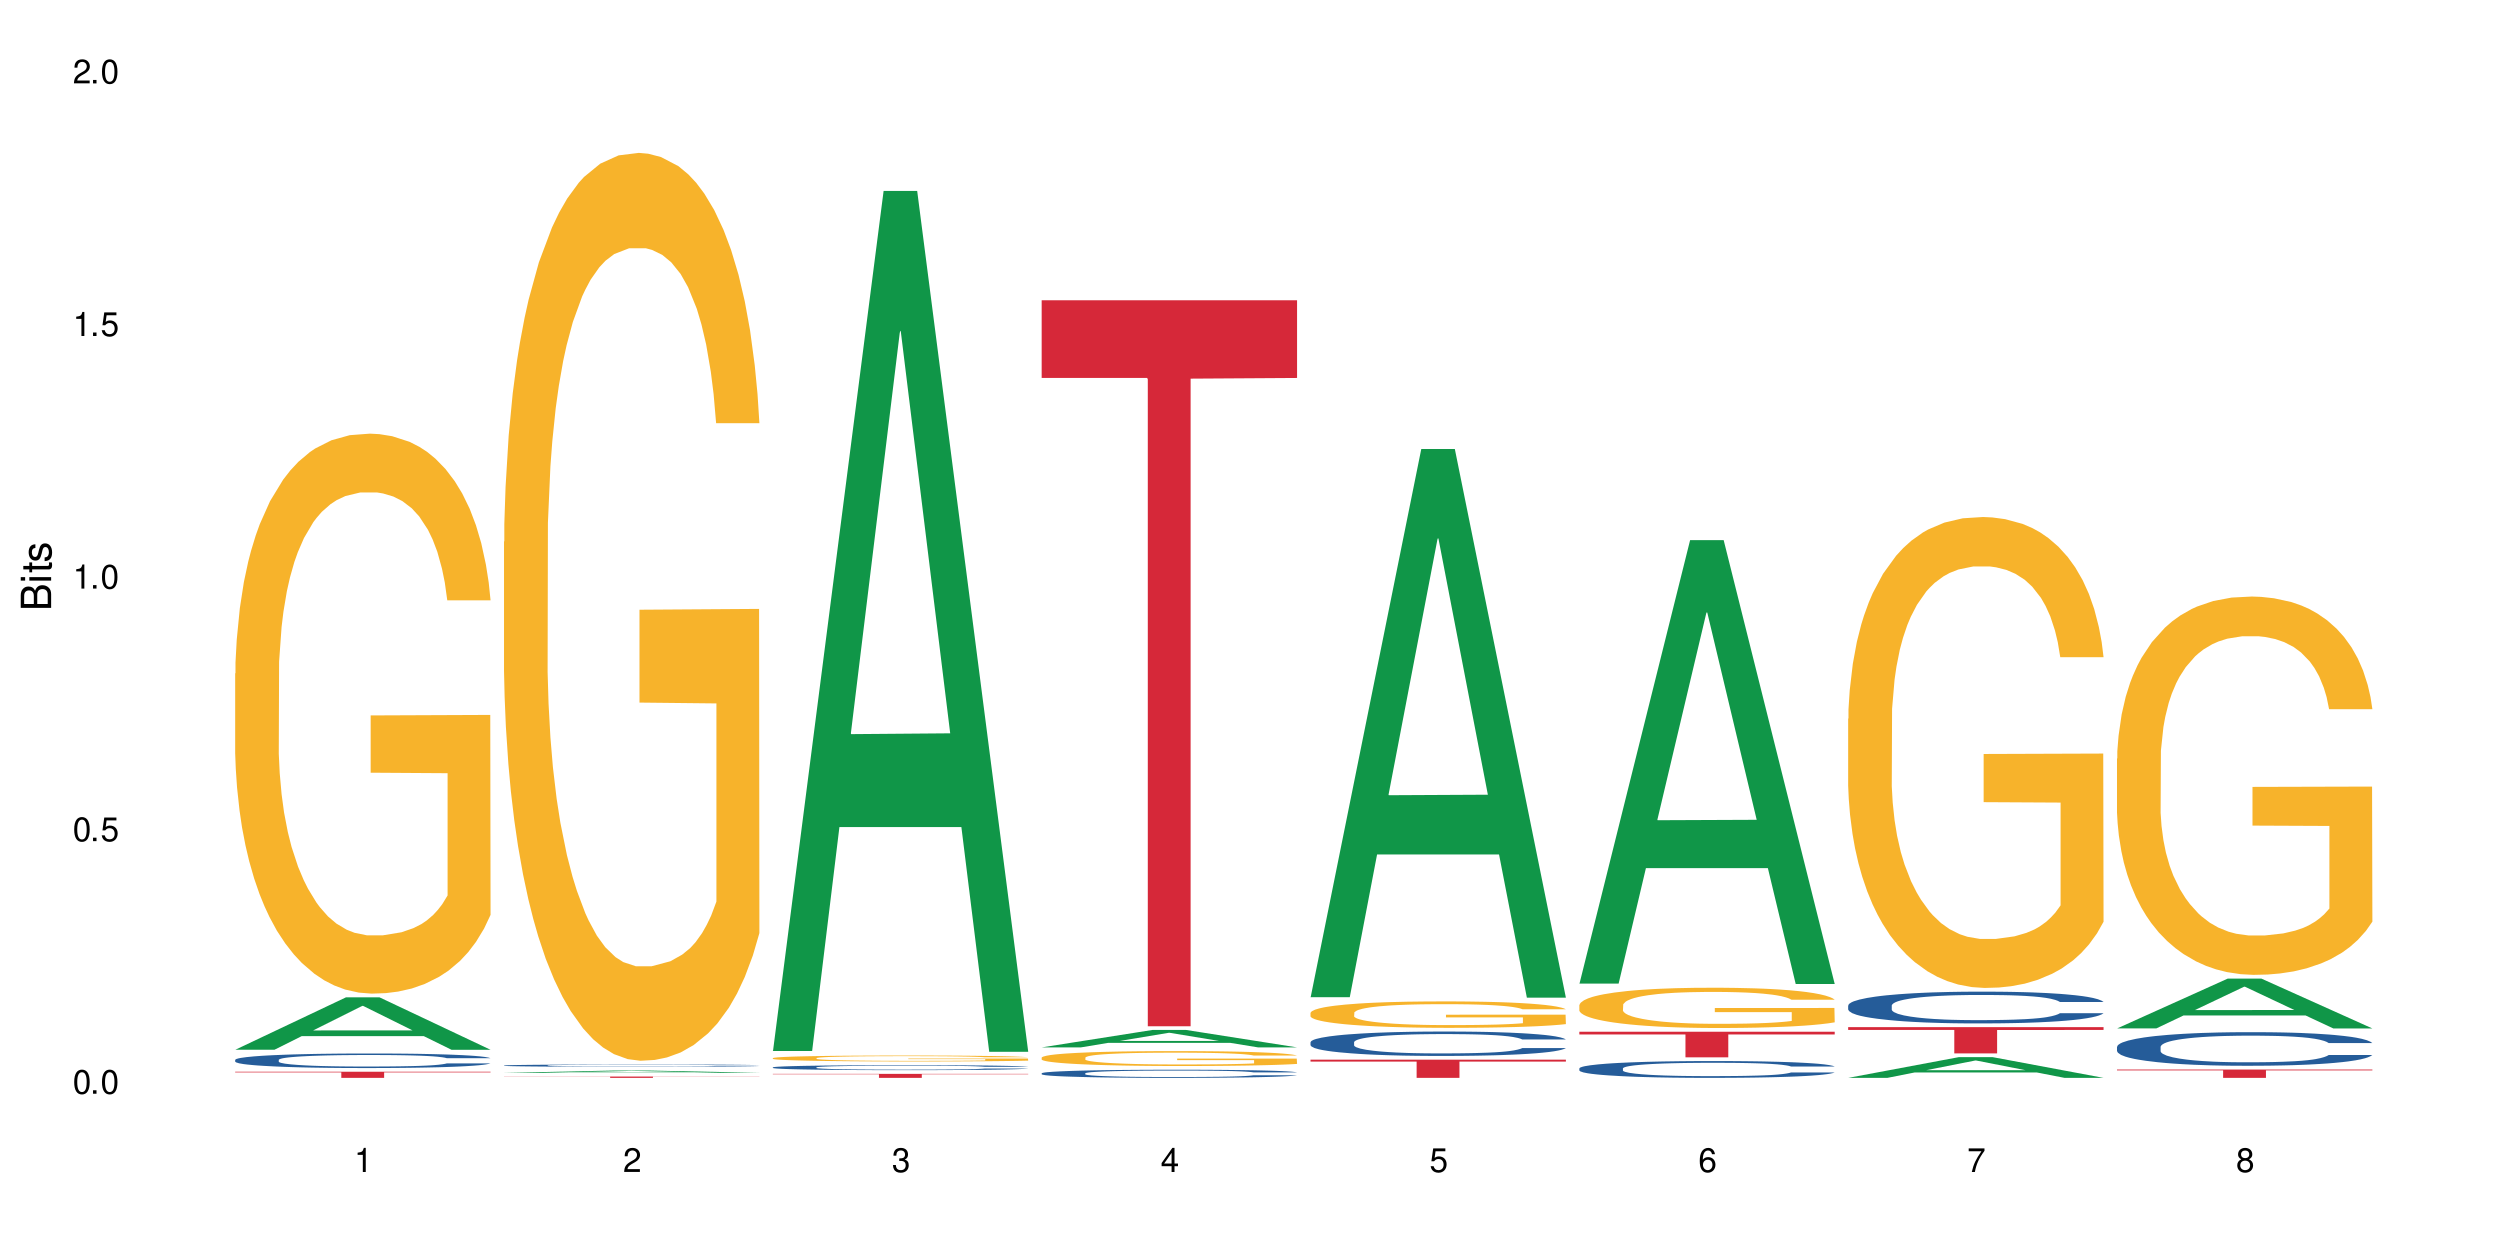<?xml version="1.0" encoding="UTF-8"?>
<svg xmlns="http://www.w3.org/2000/svg" xmlns:xlink="http://www.w3.org/1999/xlink" width="720" height="360" viewBox="0 0 720 360">
<defs>
<g>
<g id="glyph-0-0">
</g>
<g id="glyph-0-1">
<path d="M 2.641 -6.938 C 2 -6.938 1.422 -6.656 1.078 -6.172 C 0.641 -5.562 0.406 -4.641 0.406 -3.359 C 0.406 -1.016 1.188 0.219 2.641 0.219 C 4.078 0.219 4.859 -1.016 4.859 -3.297 C 4.859 -4.641 4.656 -5.547 4.203 -6.172 C 3.844 -6.656 3.281 -6.938 2.641 -6.938 Z M 2.641 -6.188 C 3.547 -6.188 4 -5.25 4 -3.375 C 4 -1.406 3.562 -0.484 2.625 -0.484 C 1.734 -0.484 1.281 -1.438 1.281 -3.344 C 1.281 -5.25 1.734 -6.188 2.641 -6.188 Z M 2.641 -6.188 "/>
</g>
<g id="glyph-0-2">
<path d="M 1.828 -1 L 0.828 -1 L 0.828 0 L 1.828 0 Z M 1.828 -1 "/>
</g>
<g id="glyph-0-3">
<path d="M 4.562 -6.797 L 1.062 -6.797 L 0.547 -3.094 L 1.328 -3.094 C 1.719 -3.562 2.047 -3.734 2.578 -3.734 C 3.484 -3.734 4.062 -3.109 4.062 -2.094 C 4.062 -1.125 3.484 -0.531 2.578 -0.531 C 1.828 -0.531 1.375 -0.906 1.188 -1.672 L 0.328 -1.672 C 0.453 -1.109 0.547 -0.844 0.75 -0.594 C 1.125 -0.078 1.828 0.219 2.594 0.219 C 3.969 0.219 4.922 -0.781 4.922 -2.219 C 4.922 -3.562 4.031 -4.484 2.719 -4.484 C 2.25 -4.484 1.859 -4.359 1.469 -4.062 L 1.734 -5.969 L 4.562 -5.969 Z M 4.562 -6.797 "/>
</g>
<g id="glyph-0-4">
<path d="M 2.484 -4.938 L 2.484 0 L 3.328 0 L 3.328 -6.938 L 2.766 -6.938 C 2.469 -5.875 2.281 -5.734 0.984 -5.562 L 0.984 -4.938 Z M 2.484 -4.938 "/>
</g>
<g id="glyph-0-5">
<path d="M 4.859 -0.828 L 1.281 -0.828 C 1.359 -1.406 1.672 -1.781 2.5 -2.281 L 3.469 -2.828 C 4.406 -3.344 4.906 -4.062 4.906 -4.906 C 4.906 -5.484 4.672 -6.031 4.266 -6.406 C 3.859 -6.766 3.375 -6.938 2.719 -6.938 C 1.859 -6.938 1.219 -6.625 0.844 -6.031 C 0.609 -5.672 0.5 -5.234 0.484 -4.531 L 1.328 -4.531 C 1.359 -5.016 1.406 -5.281 1.531 -5.516 C 1.75 -5.938 2.188 -6.203 2.703 -6.203 C 3.469 -6.203 4.031 -5.641 4.031 -4.891 C 4.031 -4.344 3.719 -3.859 3.125 -3.516 L 2.234 -3 C 0.812 -2.172 0.406 -1.531 0.328 -0.016 L 4.859 -0.016 Z M 4.859 -0.828 "/>
</g>
<g id="glyph-0-6">
<path d="M 2.125 -3.188 L 2.578 -3.188 C 3.5 -3.188 3.984 -2.766 3.984 -1.922 C 3.984 -1.062 3.469 -0.531 2.594 -0.531 C 1.656 -0.531 1.203 -1 1.156 -2.016 L 0.312 -2.016 C 0.344 -1.453 0.438 -1.094 0.609 -0.781 C 0.953 -0.109 1.625 0.219 2.547 0.219 C 3.953 0.219 4.859 -0.625 4.859 -1.938 C 4.859 -2.828 4.516 -3.297 3.703 -3.594 C 4.344 -3.844 4.656 -4.328 4.656 -5.031 C 4.656 -6.219 3.875 -6.938 2.578 -6.938 C 1.203 -6.938 0.484 -6.172 0.453 -4.703 L 1.297 -4.703 C 1.312 -5.125 1.344 -5.359 1.453 -5.578 C 1.641 -5.969 2.062 -6.203 2.594 -6.203 C 3.344 -6.203 3.797 -5.75 3.797 -5 C 3.797 -4.516 3.609 -4.219 3.25 -4.047 C 3.016 -3.953 2.703 -3.922 2.125 -3.906 Z M 2.125 -3.188 "/>
</g>
<g id="glyph-0-7">
<path d="M 3.141 -1.672 L 3.141 0 L 3.984 0 L 3.984 -1.672 L 4.984 -1.672 L 4.984 -2.438 L 3.984 -2.438 L 3.984 -6.938 L 3.359 -6.938 L 0.266 -2.578 L 0.266 -1.672 Z M 3.141 -2.438 L 1 -2.438 L 3.141 -5.5 Z M 3.141 -2.438 "/>
</g>
<g id="glyph-0-8">
<path d="M 4.781 -5.125 C 4.609 -6.266 3.891 -6.938 2.844 -6.938 C 2.094 -6.938 1.422 -6.578 1.031 -5.953 C 0.594 -5.266 0.406 -4.422 0.406 -3.172 C 0.406 -2 0.578 -1.25 0.984 -0.641 C 1.359 -0.078 1.953 0.219 2.703 0.219 C 3.984 0.219 4.922 -0.75 4.922 -2.094 C 4.922 -3.375 4.062 -4.281 2.844 -4.281 C 2.172 -4.281 1.641 -4.031 1.281 -3.516 C 1.281 -5.234 1.828 -6.188 2.797 -6.188 C 3.391 -6.188 3.797 -5.797 3.938 -5.125 Z M 2.734 -3.531 C 3.547 -3.531 4.062 -2.953 4.062 -2.031 C 4.062 -1.156 3.484 -0.531 2.703 -0.531 C 1.922 -0.531 1.328 -1.188 1.328 -2.078 C 1.328 -2.938 1.906 -3.531 2.734 -3.531 Z M 2.734 -3.531 "/>
</g>
<g id="glyph-0-9">
<path d="M 4.984 -6.797 L 0.438 -6.797 L 0.438 -5.969 L 4.109 -5.969 C 2.5 -3.656 1.828 -2.234 1.328 0 L 2.219 0 C 2.594 -2.172 3.453 -4.047 4.984 -6.094 Z M 4.984 -6.797 "/>
</g>
<g id="glyph-0-10">
<path d="M 3.75 -3.656 C 4.469 -4.094 4.688 -4.438 4.688 -5.078 C 4.688 -6.172 3.844 -6.938 2.641 -6.938 C 1.438 -6.938 0.594 -6.172 0.594 -5.094 C 0.594 -4.438 0.812 -4.094 1.516 -3.656 C 0.734 -3.266 0.359 -2.703 0.359 -1.922 C 0.359 -0.656 1.281 0.219 2.641 0.219 C 3.984 0.219 4.922 -0.656 4.922 -1.922 C 4.922 -2.703 4.531 -3.266 3.75 -3.656 Z M 2.641 -6.188 C 3.359 -6.188 3.812 -5.75 3.812 -5.062 C 3.812 -4.406 3.344 -3.984 2.641 -3.984 C 1.922 -3.984 1.453 -4.406 1.453 -5.078 C 1.453 -5.75 1.922 -6.188 2.641 -6.188 Z M 2.641 -3.266 C 3.484 -3.266 4.062 -2.719 4.062 -1.906 C 4.062 -1.078 3.484 -0.531 2.625 -0.531 C 1.797 -0.531 1.219 -1.094 1.219 -1.906 C 1.219 -2.719 1.781 -3.266 2.641 -3.266 Z M 2.641 -3.266 "/>
</g>
<g id="glyph-1-0">
</g>
<g id="glyph-1-1">
<path d="M 0 -0.953 L 0 -4.891 C 0 -5.719 -0.234 -6.344 -0.734 -6.797 C -1.188 -7.234 -1.812 -7.469 -2.5 -7.469 C -3.547 -7.469 -4.188 -7 -4.625 -5.875 C -4.984 -6.688 -5.625 -7.094 -6.531 -7.094 C -7.172 -7.094 -7.734 -6.859 -8.141 -6.391 C -8.562 -5.922 -8.75 -5.344 -8.75 -4.5 L -8.75 -0.953 Z M -4.984 -2.062 L -7.766 -2.062 L -7.766 -4.219 C -7.766 -4.844 -7.688 -5.203 -7.453 -5.5 C -7.219 -5.812 -6.859 -5.969 -6.375 -5.969 C -5.891 -5.969 -5.531 -5.812 -5.297 -5.5 C -5.062 -5.203 -4.984 -4.844 -4.984 -4.219 Z M -0.984 -2.062 L -4 -2.062 L -4 -4.781 C -4 -5.766 -3.438 -6.359 -2.484 -6.359 C -1.547 -6.359 -0.984 -5.766 -0.984 -4.781 Z M -0.984 -2.062 "/>
</g>
<g id="glyph-1-2">
<path d="M -6.281 -1.797 L -6.281 -0.797 L 0 -0.797 L 0 -1.797 Z M -8.75 -1.797 L -8.75 -0.797 L -7.484 -0.797 L -7.484 -1.797 Z M -8.75 -1.797 "/>
</g>
<g id="glyph-1-3">
<path d="M -6.281 -3.047 L -6.281 -2.016 L -8.016 -2.016 L -8.016 -1.016 L -6.281 -1.016 L -6.281 -0.172 L -5.469 -0.172 L -5.469 -1.016 L -0.719 -1.016 C -0.078 -1.016 0.281 -1.453 0.281 -2.234 C 0.281 -2.5 0.25 -2.719 0.188 -3.047 L -0.641 -3.047 C -0.609 -2.906 -0.594 -2.766 -0.594 -2.562 C -0.594 -2.141 -0.719 -2.016 -1.156 -2.016 L -5.469 -2.016 L -5.469 -3.047 Z M -6.281 -3.047 "/>
</g>
<g id="glyph-1-4">
<path d="M -4.531 -5.25 C -5.766 -5.25 -6.469 -4.422 -6.469 -2.969 C -6.469 -1.516 -5.719 -0.562 -4.547 -0.562 C -3.562 -0.562 -3.094 -1.062 -2.734 -2.562 L -2.516 -3.484 C -2.344 -4.188 -2.094 -4.469 -1.641 -4.469 C -1.047 -4.469 -0.641 -3.875 -0.641 -3 C -0.641 -2.453 -0.797 -2 -1.062 -1.75 C -1.25 -1.594 -1.422 -1.531 -1.875 -1.469 L -1.875 -0.406 C -0.422 -0.453 0.281 -1.266 0.281 -2.922 C 0.281 -4.5 -0.5 -5.516 -1.719 -5.516 C -2.656 -5.516 -3.172 -4.984 -3.469 -3.734 L -3.703 -2.766 C -3.891 -1.953 -4.156 -1.609 -4.594 -1.609 C -5.188 -1.609 -5.547 -2.125 -5.547 -2.938 C -5.547 -3.75 -5.203 -4.172 -4.531 -4.203 Z M -4.531 -5.25 "/>
</g>
</g>
</defs>
<rect x="-72" y="-36" width="864" height="432" fill="rgb(100%, 100%, 100%)" fill-opacity="1"/>
<path fill-rule="nonzero" fill="rgb(6.275%, 58.824%, 28.235%)" fill-opacity="1" d="M 67.73 302.324 L 67.809 302.312 L 99.637 287.234 L 109.301 287.234 L 141.281 302.34 L 130.047 302.34 L 122.031 298.398 L 86.906 298.398 L 79.047 302.324 L 67.73 302.324 L 90.285 296.766 L 118.809 296.75 L 104.586 289.703 L 104.43 289.688 L 104.27 289.73 L 90.207 296.75 L 90.285 296.766 Z M 67.73 302.324 "/>
<path fill-rule="nonzero" fill="rgb(14.51%, 36.078%, 60%)" fill-opacity="1" d="M 67.73 305.23 L 67.82 305.227 L 67.82 305.137 L 68.09 304.988 L 68.719 304.805 L 69.344 304.68 L 70.961 304.453 L 73.203 304.234 L 75.535 304.066 L 77.238 303.969 L 78.766 303.891 L 82.262 303.75 L 84.504 303.676 L 86.926 303.613 L 89.887 303.547 L 92.039 303.508 L 96.883 303.449 L 100.469 303.422 L 103.25 303.41 L 109.262 303.41 L 112.848 303.426 L 115.449 303.445 L 118.32 303.473 L 120.742 303.508 L 124.957 303.594 L 128.727 303.699 L 130.43 303.762 L 133.121 303.879 L 135.184 303.996 L 136.617 304.094 L 138.234 304.234 L 139.668 304.406 L 140.746 304.602 L 141.281 304.77 L 128.727 304.77 L 128.098 304.613 L 127.379 304.496 L 126.035 304.34 L 124.688 304.227 L 122.805 304.117 L 121.102 304.043 L 118.77 303.973 L 116.707 303.926 L 114.555 303.891 L 112.488 303.867 L 108.543 303.844 L 103.969 303.844 L 102.266 303.852 L 98.766 303.883 L 96.883 303.91 L 94.191 303.965 L 92.309 304.016 L 90.066 304.09 L 88.539 304.156 L 86.656 304.254 L 85.312 304.344 L 83.785 304.469 L 82.891 304.566 L 82.082 304.672 L 81.363 304.797 L 80.828 304.934 L 80.469 305.074 L 80.289 305.211 L 80.289 305.805 L 80.469 305.941 L 80.918 306.102 L 82.082 306.336 L 83.785 306.539 L 85.762 306.699 L 87.645 306.816 L 88.719 306.867 L 90.156 306.93 L 92.398 307.008 L 95.629 307.082 L 97.512 307.113 L 100.383 307.145 L 103.34 307.16 L 107.289 307.16 L 110.785 307.145 L 113.117 307.125 L 115.539 307.094 L 118.859 307.031 L 120.922 306.969 L 122.715 306.895 L 124.062 306.824 L 124.957 306.762 L 126.305 306.645 L 127.379 306.512 L 128.188 306.379 L 128.727 306.25 L 141.281 306.25 L 140.746 306.402 L 139.938 306.551 L 139.129 306.664 L 137.875 306.797 L 136.441 306.914 L 134.375 307.047 L 132.672 307.137 L 130.43 307.234 L 128.367 307.305 L 126.125 307.371 L 122.805 307.445 L 120.652 307.484 L 118.32 307.52 L 115.539 307.551 L 112.043 307.578 L 108.273 307.594 L 104.777 307.598 L 101.008 307.59 L 98.227 307.574 L 94.551 307.539 L 89.977 307.469 L 86.656 307.398 L 84.055 307.324 L 81.812 307.246 L 79.301 307.145 L 76.074 306.977 L 74.098 306.848 L 72.754 306.738 L 71.23 306.59 L 70.152 306.457 L 68.898 306.242 L 68 305.969 L 67.73 305.758 Z M 67.73 305.23 "/>
<path fill-rule="nonzero" fill="rgb(96.863%, 70.196%, 16.863%)" fill-opacity="1" d="M 67.73 193.965 L 67.82 193.816 L 67.82 190.871 L 68.18 184.242 L 69.078 175.113 L 70.242 167.602 L 71.5 161.711 L 72.305 158.617 L 73.652 154.199 L 74.816 150.957 L 77.777 144.328 L 81.543 138.145 L 83.609 135.492 L 85.941 132.988 L 89.258 130.191 L 90.785 129.16 L 95.449 126.801 L 100.738 125.328 L 106.57 124.887 L 109.262 125.035 L 112.938 125.625 L 117.961 127.246 L 120.832 128.719 L 123.074 130.191 L 125.406 132.105 L 128.277 135.051 L 130.969 138.586 L 133.121 142.121 L 135.273 146.539 L 137.066 151.25 L 138.594 156.406 L 139.938 162.594 L 140.746 167.746 L 141.281 172.902 L 128.816 172.902 L 128.098 167.746 L 127.289 163.77 L 125.945 158.91 L 124.598 155.375 L 123.254 152.578 L 120.742 148.746 L 118.59 146.391 L 115.898 144.328 L 113.297 143.004 L 110.336 142.121 L 108.543 141.824 L 103.789 141.824 L 99.484 142.855 L 96.973 144.035 L 95.18 145.215 L 92.668 147.422 L 91.141 149.191 L 90.246 150.367 L 87.555 154.934 L 85.762 159.059 L 84.773 161.855 L 83.52 166.273 L 82.621 170.25 L 81.633 176.145 L 81.098 180.562 L 80.379 190.578 L 80.289 217.09 L 80.559 222.684 L 81.098 228.723 L 81.812 234.027 L 82.891 239.625 L 83.965 243.895 L 85.852 249.637 L 87.465 253.469 L 88.719 255.973 L 91.141 259.949 L 92.129 261.273 L 94.461 263.926 L 96.883 265.988 L 99.844 267.754 L 102.086 268.637 L 105.672 269.375 L 110.246 269.375 L 115.629 268.492 L 119.039 267.312 L 121.371 266.133 L 122.895 265.102 L 124.777 263.484 L 126.125 262.012 L 127.379 260.391 L 128.906 257.887 L 128.906 222.684 L 106.75 222.539 L 106.75 206.043 L 141.195 205.895 L 141.281 263.484 L 139.398 267.461 L 137.066 271.289 L 134.824 274.234 L 132.492 276.738 L 129.176 279.539 L 126.484 281.305 L 122.355 283.367 L 118.59 284.691 L 114.645 285.578 L 111.145 286.02 L 107.02 286.164 L 103.34 285.871 L 99.395 284.988 L 96.254 283.809 L 93.383 282.336 L 90.516 280.422 L 86.926 277.328 L 84.594 274.824 L 82.172 271.73 L 79.75 268.051 L 77.598 264.074 L 76.164 260.98 L 74.727 257.445 L 73.203 253.027 L 71.766 248.02 L 70.691 243.453 L 69.703 238.297 L 68.988 233.438 L 68.27 226.809 L 67.91 221.508 L 67.73 216.941 Z M 67.73 193.965 "/>
<path fill-rule="nonzero" fill="rgb(83.922%, 15.686%, 22.353%)" fill-opacity="1" d="M 67.73 308.664 L 141.281 308.664 L 141.281 308.855 L 110.629 308.855 L 110.629 310.426 L 98.297 310.426 L 98.297 308.859 L 98.117 308.855 L 67.73 308.855 Z M 67.73 308.664 "/>
<path fill-rule="nonzero" fill="rgb(6.275%, 58.824%, 28.235%)" fill-opacity="1" d="M 145.156 308.977 L 145.234 308.977 L 177.059 308.309 L 186.723 308.309 L 218.707 308.977 L 207.469 308.977 L 199.453 308.805 L 164.328 308.805 L 156.469 308.977 L 145.156 308.977 L 167.707 308.73 L 196.23 308.73 L 182.008 308.418 L 181.695 308.418 L 167.629 308.73 L 167.707 308.73 Z M 145.156 308.977 "/>
<path fill-rule="nonzero" fill="rgb(14.51%, 36.078%, 60%)" fill-opacity="1" d="M 145.156 306.859 L 145.242 306.859 L 145.242 306.848 L 145.512 306.824 L 146.141 306.793 L 146.77 306.773 L 148.383 306.738 L 150.625 306.703 L 152.957 306.676 L 154.664 306.66 L 156.188 306.648 L 159.684 306.625 L 161.93 306.613 L 164.352 306.602 L 167.309 306.594 L 169.461 306.586 L 174.305 306.578 L 177.895 306.57 L 186.684 306.57 L 190.273 306.574 L 192.875 306.574 L 195.742 306.582 L 198.164 306.586 L 202.383 306.598 L 206.148 306.617 L 207.852 306.625 L 210.543 306.645 L 212.605 306.664 L 214.043 306.68 L 215.656 306.703 L 217.094 306.73 L 218.168 306.762 L 218.707 306.789 L 206.148 306.789 L 205.52 306.762 L 204.805 306.742 L 203.457 306.719 L 202.113 306.699 L 200.23 306.684 L 198.523 306.672 L 196.191 306.66 L 194.129 306.652 L 191.977 306.648 L 189.914 306.645 L 185.969 306.641 L 179.688 306.641 L 176.191 306.645 L 174.305 306.648 L 171.613 306.66 L 169.73 306.668 L 167.488 306.68 L 165.965 306.688 L 164.082 306.707 L 162.734 306.719 L 161.211 306.738 L 160.312 306.754 L 159.508 306.773 L 158.789 306.793 L 158.25 306.812 L 157.891 306.836 L 157.711 306.859 L 157.711 306.953 L 157.891 306.977 L 158.34 307 L 159.508 307.039 L 161.211 307.07 L 163.184 307.098 L 165.066 307.113 L 166.145 307.121 L 167.578 307.133 L 169.82 307.145 L 173.051 307.156 L 174.934 307.16 L 177.805 307.168 L 188.211 307.168 L 190.543 307.164 L 192.965 307.16 L 196.281 307.148 L 198.344 307.137 L 200.141 307.129 L 201.484 307.117 L 202.383 307.105 L 203.727 307.086 L 204.805 307.066 L 205.609 307.043 L 206.148 307.023 L 218.707 307.023 L 218.168 307.047 L 217.359 307.07 L 216.555 307.09 L 215.297 307.109 L 213.863 307.129 L 211.801 307.152 L 210.094 307.164 L 207.852 307.18 L 205.789 307.191 L 203.547 307.203 L 200.23 307.215 L 198.074 307.223 L 195.742 307.227 L 192.965 307.23 L 189.465 307.234 L 185.699 307.238 L 178.434 307.238 L 175.652 307.234 L 171.973 307.23 L 167.398 307.219 L 164.082 307.207 L 161.48 307.195 L 159.238 307.184 L 156.727 307.168 L 153.496 307.141 L 151.523 307.117 L 150.176 307.102 L 148.652 307.078 L 147.574 307.059 L 146.32 307.023 L 145.422 306.98 L 145.156 306.945 Z M 145.156 306.859 "/>
<path fill-rule="nonzero" fill="rgb(96.863%, 70.196%, 16.863%)" fill-opacity="1" d="M 145.156 156.02 L 145.242 155.781 L 145.242 151.008 L 145.602 140.262 L 146.5 125.457 L 147.664 113.277 L 148.922 103.727 L 149.73 98.711 L 151.074 91.551 L 152.242 86.297 L 155.199 75.551 L 158.969 65.523 L 161.031 61.223 L 163.363 57.164 L 166.684 52.629 L 168.207 50.957 L 172.871 47.137 L 178.164 44.746 L 183.992 44.031 L 186.684 44.27 L 190.363 45.227 L 195.387 47.852 L 198.254 50.238 L 200.496 52.629 L 202.828 55.73 L 205.699 60.508 L 208.391 66.238 L 210.543 71.969 L 212.695 79.133 L 214.492 86.773 L 216.016 95.133 L 217.359 105.16 L 218.168 113.516 L 218.707 121.875 L 206.238 121.875 L 205.52 113.516 L 204.715 107.07 L 203.367 99.191 L 202.023 93.461 L 200.676 88.922 L 198.164 82.715 L 196.012 78.895 L 193.32 75.551 L 190.723 73.402 L 187.762 71.969 L 185.969 71.492 L 181.211 71.492 L 176.906 73.164 L 174.395 75.074 L 172.602 76.984 L 170.09 80.566 L 168.566 83.43 L 167.668 85.34 L 164.977 92.742 L 163.184 99.43 L 162.195 103.965 L 160.941 111.129 L 160.043 117.578 L 159.059 127.129 L 158.52 134.293 L 157.801 150.527 L 157.711 193.512 L 157.98 202.586 L 158.52 212.375 L 159.238 220.969 L 160.312 230.043 L 161.391 236.969 L 163.273 246.281 L 164.887 252.488 L 166.145 256.551 L 168.566 262.996 L 169.551 265.145 L 171.883 269.445 L 174.305 272.785 L 177.266 275.652 L 179.508 277.086 L 183.098 278.277 L 187.672 278.277 L 193.055 276.848 L 196.461 274.938 L 198.793 273.027 L 200.32 271.355 L 202.203 268.727 L 203.547 266.34 L 204.805 263.715 L 206.328 259.652 L 206.328 202.586 L 184.172 202.344 L 184.172 175.602 L 218.617 175.363 L 218.707 268.727 L 216.824 275.176 L 214.492 281.383 L 212.25 286.16 L 209.918 290.219 L 206.598 294.754 L 203.906 297.621 L 199.781 300.965 L 196.012 303.113 L 192.066 304.547 L 188.566 305.262 L 184.441 305.5 L 180.766 305.023 L 176.816 303.59 L 173.68 301.68 L 170.809 299.293 L 167.938 296.188 L 164.352 291.172 L 162.016 287.113 L 159.594 282.098 L 157.172 276.129 L 155.02 269.684 L 153.586 264.668 L 152.152 258.938 L 150.625 251.773 L 149.191 243.656 L 148.113 236.254 L 147.129 227.895 L 146.41 220.016 L 145.691 209.27 L 145.332 200.672 L 145.156 193.27 Z M 145.156 156.02 "/>
<path fill-rule="nonzero" fill="rgb(83.922%, 15.686%, 22.353%)" fill-opacity="1" d="M 145.156 310.047 L 218.707 310.047 L 218.707 310.09 L 188.051 310.09 L 188.051 310.426 L 175.719 310.426 L 175.719 310.09 L 145.156 310.09 Z M 145.156 310.047 "/>
<path fill-rule="nonzero" fill="rgb(6.275%, 58.824%, 28.235%)" fill-opacity="1" d="M 222.578 302.691 L 222.656 302.457 L 254.48 54.98 L 264.148 54.98 L 296.129 302.922 L 284.895 302.922 L 276.879 238.203 L 241.75 238.203 L 233.895 302.691 L 222.578 302.691 L 245.129 211.43 L 273.656 211.195 L 259.434 95.488 L 259.273 95.258 L 259.117 95.953 L 245.051 211.195 L 245.129 211.43 Z M 222.578 302.691 "/>
<path fill-rule="nonzero" fill="rgb(14.51%, 36.078%, 60%)" fill-opacity="1" d="M 222.578 307.395 L 222.668 307.395 L 222.668 307.363 L 222.938 307.312 L 223.562 307.25 L 224.191 307.207 L 225.809 307.129 L 228.051 307.055 L 230.383 306.996 L 232.086 306.961 L 233.609 306.938 L 237.109 306.887 L 239.352 306.863 L 241.773 306.84 L 244.734 306.82 L 246.887 306.805 L 251.73 306.785 L 255.316 306.777 L 258.098 306.773 L 264.109 306.773 L 267.695 306.777 L 270.297 306.785 L 273.168 306.793 L 275.59 306.805 L 279.805 306.836 L 283.57 306.871 L 285.277 306.891 L 287.969 306.934 L 290.031 306.973 L 291.465 307.008 L 293.082 307.055 L 294.516 307.113 L 295.59 307.18 L 296.129 307.234 L 283.57 307.234 L 282.945 307.184 L 282.227 307.145 L 280.883 307.09 L 279.535 307.051 L 277.652 307.016 L 275.949 306.988 L 273.617 306.965 L 271.551 306.949 L 269.398 306.938 L 267.336 306.93 L 263.391 306.922 L 257.109 306.922 L 253.613 306.934 L 251.73 306.941 L 249.039 306.961 L 247.156 306.977 L 244.914 307.004 L 243.387 307.027 L 241.504 307.062 L 240.16 307.09 L 238.633 307.133 L 237.738 307.168 L 236.93 307.203 L 236.211 307.246 L 235.672 307.293 L 235.316 307.34 L 235.137 307.387 L 235.137 307.59 L 235.316 307.637 L 235.762 307.691 L 236.93 307.773 L 238.633 307.844 L 240.605 307.898 L 242.492 307.938 L 243.566 307.953 L 245.004 307.977 L 247.246 308 L 250.473 308.027 L 252.355 308.039 L 255.227 308.047 L 258.188 308.055 L 262.133 308.055 L 265.633 308.047 L 267.965 308.043 L 270.387 308.031 L 273.707 308.008 L 275.77 307.988 L 277.562 307.965 L 278.906 307.938 L 279.805 307.918 L 281.148 307.879 L 282.227 307.832 L 283.035 307.785 L 283.57 307.742 L 296.129 307.742 L 295.59 307.793 L 294.785 307.848 L 293.977 307.883 L 292.723 307.93 L 291.285 307.969 L 289.223 308.016 L 287.52 308.047 L 285.277 308.078 L 283.215 308.105 L 280.973 308.125 L 277.652 308.152 L 275.5 308.164 L 273.168 308.176 L 270.387 308.188 L 266.887 308.195 L 263.121 308.203 L 259.621 308.203 L 255.855 308.199 L 253.074 308.195 L 249.398 308.184 L 244.824 308.16 L 241.504 308.137 L 238.902 308.109 L 236.66 308.086 L 234.148 308.047 L 230.918 307.992 L 228.945 307.945 L 227.602 307.91 L 226.074 307.859 L 225 307.812 L 223.742 307.738 L 222.848 307.648 L 222.578 307.574 Z M 222.578 307.395 "/>
<path fill-rule="nonzero" fill="rgb(96.863%, 70.196%, 16.863%)" fill-opacity="1" d="M 222.578 304.727 L 222.668 304.723 L 222.668 304.691 L 223.027 304.621 L 223.922 304.523 L 225.09 304.445 L 226.344 304.383 L 227.152 304.352 L 228.496 304.305 L 229.664 304.27 L 232.625 304.199 L 236.391 304.133 L 238.453 304.105 L 240.785 304.078 L 244.105 304.047 L 245.629 304.039 L 250.293 304.012 L 255.586 303.996 L 261.418 303.992 L 264.109 303.996 L 267.785 304 L 272.809 304.016 L 275.68 304.031 L 277.922 304.047 L 280.254 304.07 L 283.125 304.102 L 285.816 304.137 L 287.969 304.176 L 290.121 304.223 L 291.914 304.273 L 293.438 304.328 L 294.785 304.391 L 295.59 304.445 L 296.129 304.5 L 283.66 304.5 L 282.945 304.445 L 282.137 304.406 L 280.793 304.352 L 279.445 304.316 L 278.102 304.285 L 275.59 304.246 L 273.438 304.219 L 270.746 304.199 L 268.145 304.184 L 265.184 304.176 L 263.391 304.172 L 258.637 304.172 L 254.332 304.184 L 251.82 304.195 L 250.023 304.207 L 247.512 304.23 L 245.988 304.25 L 245.094 304.262 L 242.402 304.312 L 240.605 304.355 L 239.621 304.383 L 238.363 304.43 L 237.469 304.473 L 236.48 304.535 L 235.941 304.582 L 235.227 304.688 L 235.137 304.969 L 235.406 305.027 L 235.941 305.094 L 236.66 305.148 L 237.738 305.207 L 238.812 305.254 L 240.695 305.316 L 242.312 305.355 L 243.566 305.383 L 245.988 305.426 L 246.977 305.438 L 249.309 305.465 L 251.73 305.488 L 254.691 305.508 L 256.934 305.516 L 260.52 305.523 L 265.094 305.523 L 270.477 305.516 L 273.887 305.504 L 276.219 305.488 L 277.742 305.48 L 279.625 305.461 L 280.973 305.445 L 282.227 305.43 L 283.75 305.402 L 283.75 305.027 L 261.598 305.027 L 261.598 304.852 L 296.039 304.852 L 296.129 305.461 L 294.246 305.504 L 291.914 305.543 L 289.672 305.574 L 287.34 305.602 L 284.02 305.633 L 281.328 305.648 L 277.203 305.672 L 273.438 305.688 L 269.488 305.695 L 265.992 305.699 L 261.867 305.703 L 258.188 305.699 L 254.242 305.688 L 251.102 305.676 L 248.23 305.66 L 245.359 305.641 L 241.773 305.609 L 239.441 305.582 L 237.02 305.551 L 234.598 305.512 L 232.445 305.469 L 231.008 305.434 L 229.574 305.398 L 228.051 305.352 L 226.613 305.297 L 225.539 305.25 L 224.551 305.195 L 223.832 305.145 L 223.117 305.074 L 222.758 305.016 L 222.578 304.969 Z M 222.578 304.727 "/>
<path fill-rule="nonzero" fill="rgb(83.922%, 15.686%, 22.353%)" fill-opacity="1" d="M 222.578 309.273 L 296.129 309.273 L 296.129 309.395 L 265.477 309.398 L 265.477 310.426 L 253.141 310.426 L 253.141 309.398 L 252.965 309.395 L 222.578 309.395 Z M 222.578 309.273 "/>
<path fill-rule="nonzero" fill="rgb(6.275%, 58.824%, 28.235%)" fill-opacity="1" d="M 300 301.645 L 300.078 301.641 L 331.906 296.625 L 341.57 296.625 L 373.555 301.648 L 362.316 301.648 L 354.301 300.34 L 319.176 300.34 L 311.316 301.645 L 300 301.645 L 322.555 299.797 L 351.078 299.789 L 336.855 297.445 L 336.699 297.441 L 336.543 297.457 L 322.477 299.789 L 322.555 299.797 Z M 300 301.645 "/>
<path fill-rule="nonzero" fill="rgb(14.51%, 36.078%, 60%)" fill-opacity="1" d="M 300 309.102 L 300.09 309.102 L 300.09 309.051 L 300.359 308.969 L 300.988 308.863 L 301.617 308.793 L 303.23 308.668 L 305.473 308.547 L 307.805 308.453 L 309.508 308.395 L 311.035 308.352 L 314.531 308.273 L 316.773 308.234 L 319.195 308.195 L 322.156 308.16 L 324.309 308.141 L 329.152 308.105 L 332.742 308.09 L 335.52 308.082 L 341.531 308.082 L 345.117 308.09 L 347.719 308.102 L 350.59 308.121 L 353.012 308.141 L 357.227 308.188 L 360.996 308.246 L 362.699 308.281 L 365.391 308.348 L 367.453 308.41 L 368.891 308.465 L 370.504 308.547 L 371.938 308.641 L 373.016 308.75 L 373.555 308.844 L 360.996 308.844 L 360.367 308.758 L 359.648 308.691 L 358.305 308.605 L 356.961 308.543 L 355.074 308.48 L 353.371 308.438 L 351.039 308.398 L 348.977 308.371 L 346.824 308.352 L 344.762 308.34 L 340.812 308.328 L 336.238 308.328 L 334.535 308.332 L 331.035 308.348 L 329.152 308.363 L 326.461 308.395 L 324.578 308.422 L 322.336 308.465 L 320.812 308.5 L 318.926 308.555 L 317.582 308.605 L 316.059 308.676 L 315.16 308.73 L 314.352 308.789 L 313.637 308.859 L 313.098 308.938 L 312.738 309.016 L 312.559 309.094 L 312.559 309.426 L 312.738 309.5 L 313.188 309.59 L 314.352 309.723 L 316.059 309.836 L 318.031 309.926 L 319.914 309.988 L 320.992 310.02 L 322.426 310.055 L 324.668 310.098 L 327.898 310.141 L 329.781 310.156 L 332.652 310.172 L 335.609 310.184 L 339.559 310.184 L 343.055 310.172 L 345.387 310.164 L 347.809 310.145 L 351.129 310.109 L 353.191 310.074 L 354.984 310.035 L 356.332 309.992 L 357.227 309.961 L 358.574 309.895 L 359.648 309.82 L 360.457 309.746 L 360.996 309.672 L 373.555 309.672 L 373.016 309.758 L 372.207 309.84 L 371.402 309.902 L 370.145 309.98 L 368.711 310.047 L 366.645 310.121 L 364.941 310.168 L 362.699 310.223 L 360.637 310.266 L 358.395 310.301 L 355.074 310.344 L 352.922 310.363 L 350.59 310.383 L 347.809 310.402 L 344.312 310.414 L 340.543 310.426 L 337.047 310.426 L 333.277 310.422 L 330.5 310.414 L 326.82 310.395 L 322.246 310.355 L 318.926 310.316 L 316.324 310.273 L 314.082 310.23 L 311.57 310.172 L 308.344 310.078 L 306.371 310.008 L 305.023 309.945 L 303.5 309.863 L 302.422 309.789 L 301.168 309.668 L 300.27 309.516 L 300 309.398 Z M 300 309.102 "/>
<path fill-rule="nonzero" fill="rgb(96.863%, 70.196%, 16.863%)" fill-opacity="1" d="M 300 304.559 L 300.09 304.555 L 300.09 304.477 L 300.449 304.301 L 301.348 304.059 L 302.512 303.855 L 303.77 303.699 L 304.574 303.617 L 305.922 303.5 L 307.086 303.414 L 310.047 303.238 L 313.816 303.074 L 315.879 303.004 L 318.211 302.934 L 321.527 302.859 L 323.055 302.832 L 327.719 302.77 L 333.012 302.73 L 338.84 302.719 L 341.531 302.723 L 345.207 302.738 L 350.23 302.781 L 353.102 302.82 L 355.344 302.859 L 357.676 302.91 L 360.547 302.988 L 363.238 303.086 L 365.391 303.18 L 367.543 303.297 L 369.336 303.422 L 370.863 303.559 L 372.207 303.723 L 373.016 303.859 L 373.555 303.996 L 361.086 303.996 L 360.367 303.859 L 359.559 303.754 L 358.215 303.625 L 356.871 303.531 L 355.523 303.457 L 353.012 303.355 L 350.859 303.293 L 348.168 303.238 L 345.566 303.203 L 342.609 303.18 L 340.812 303.172 L 336.059 303.172 L 331.754 303.199 L 329.242 303.23 L 327.449 303.262 L 324.938 303.32 L 323.414 303.367 L 322.516 303.398 L 319.824 303.52 L 318.031 303.629 L 317.043 303.703 L 315.789 303.82 L 314.891 303.926 L 313.902 304.086 L 313.367 304.203 L 312.648 304.469 L 312.559 305.176 L 312.828 305.324 L 313.367 305.484 L 314.082 305.625 L 315.16 305.773 L 316.234 305.887 L 318.121 306.039 L 319.734 306.145 L 320.992 306.211 L 323.414 306.316 L 324.398 306.352 L 326.73 306.422 L 329.152 306.477 L 332.113 306.523 L 334.355 306.547 L 337.941 306.566 L 342.52 306.566 L 347.898 306.543 L 351.309 306.512 L 353.641 306.48 L 355.164 306.453 L 357.047 306.41 L 358.395 306.371 L 359.648 306.328 L 361.176 306.262 L 361.176 305.324 L 339.02 305.32 L 339.02 304.879 L 373.465 304.875 L 373.555 306.41 L 371.668 306.516 L 369.336 306.617 L 367.094 306.695 L 364.762 306.762 L 361.445 306.836 L 358.754 306.883 L 354.629 306.938 L 350.859 306.973 L 346.914 306.996 L 343.414 307.008 L 339.289 307.012 L 335.609 307.004 L 331.664 306.98 L 328.523 306.949 L 325.656 306.91 L 322.785 306.859 L 319.195 306.777 L 316.863 306.711 L 314.441 306.629 L 312.02 306.531 L 309.867 306.426 L 308.434 306.344 L 306.996 306.25 L 305.473 306.133 L 304.039 305.996 L 302.961 305.875 L 301.973 305.738 L 301.258 305.609 L 300.539 305.434 L 300.18 305.293 L 300 305.172 Z M 300 304.559 "/>
<path fill-rule="nonzero" fill="rgb(83.922%, 15.686%, 22.353%)" fill-opacity="1" d="M 300 86.473 L 373.555 86.473 L 373.555 108.852 L 342.898 109.051 L 342.898 295.555 L 330.566 295.555 L 330.566 109.246 L 330.387 108.852 L 300 108.852 Z M 300 86.473 "/>
<path fill-rule="nonzero" fill="rgb(6.275%, 58.824%, 28.235%)" fill-opacity="1" d="M 377.426 287.184 L 377.504 287.035 L 409.328 129.32 L 418.992 129.32 L 450.977 287.332 L 439.738 287.332 L 431.723 246.086 L 396.598 246.086 L 388.738 287.184 L 377.426 287.184 L 399.977 229.023 L 428.504 228.875 L 414.277 155.137 L 414.121 154.988 L 413.965 155.434 L 399.898 228.875 L 399.977 229.023 Z M 377.426 287.184 "/>
<path fill-rule="nonzero" fill="rgb(14.51%, 36.078%, 60%)" fill-opacity="1" d="M 377.426 300.145 L 377.516 300.137 L 377.516 299.984 L 377.781 299.738 L 378.41 299.43 L 379.039 299.219 L 380.652 298.84 L 382.895 298.473 L 385.227 298.191 L 386.934 298.023 L 388.457 297.898 L 391.957 297.66 L 394.199 297.539 L 396.621 297.43 L 399.578 297.32 L 401.734 297.254 L 406.574 297.152 L 410.164 297.105 L 412.945 297.09 L 418.953 297.09 L 422.543 297.113 L 425.145 297.145 L 428.016 297.195 L 430.438 297.254 L 434.652 297.395 L 438.418 297.574 L 440.125 297.68 L 442.812 297.879 L 444.879 298.07 L 446.312 298.238 L 447.926 298.473 L 449.363 298.762 L 450.438 299.09 L 450.977 299.367 L 438.418 299.367 L 437.789 299.109 L 437.074 298.91 L 435.727 298.648 L 434.383 298.461 L 432.5 298.277 L 430.793 298.152 L 428.461 298.031 L 426.398 297.953 L 424.246 297.898 L 422.184 297.859 L 418.238 297.82 L 413.664 297.82 L 411.957 297.832 L 408.461 297.883 L 406.574 297.93 L 403.887 298.02 L 402 298.102 L 399.758 298.23 L 398.234 298.34 L 396.352 298.508 L 395.004 298.652 L 393.48 298.867 L 392.582 299.027 L 391.777 299.207 L 391.059 299.418 L 390.52 299.645 L 390.16 299.879 L 389.98 300.109 L 389.98 301.105 L 390.16 301.336 L 390.609 301.605 L 391.777 302 L 393.48 302.34 L 395.453 302.609 L 397.336 302.801 L 398.414 302.891 L 399.848 302.992 L 402.09 303.121 L 405.32 303.25 L 407.203 303.301 L 410.074 303.352 L 413.035 303.379 L 416.98 303.379 L 420.48 303.352 L 422.812 303.32 L 425.234 303.27 L 428.551 303.16 L 430.613 303.059 L 432.41 302.938 L 433.754 302.812 L 434.652 302.711 L 435.996 302.512 L 437.074 302.293 L 437.879 302.07 L 438.418 301.852 L 450.977 301.852 L 450.438 302.109 L 449.633 302.359 L 448.824 302.543 L 447.566 302.77 L 446.133 302.969 L 444.07 303.191 L 442.367 303.34 L 440.125 303.5 L 438.059 303.621 L 435.816 303.73 L 432.5 303.859 L 430.348 303.926 L 428.016 303.98 L 425.234 304.035 L 421.734 304.078 L 417.969 304.105 L 414.469 304.109 L 410.703 304.098 L 407.922 304.07 L 404.242 304.016 L 399.668 303.898 L 396.352 303.777 L 393.75 303.656 L 391.508 303.527 L 388.996 303.352 L 385.766 303.07 L 383.793 302.852 L 382.449 302.672 L 380.922 302.422 L 379.848 302.199 L 378.59 301.84 L 377.695 301.383 L 377.426 301.027 Z M 377.426 300.145 "/>
<path fill-rule="nonzero" fill="rgb(96.863%, 70.196%, 16.863%)" fill-opacity="1" d="M 377.426 291.664 L 377.516 291.656 L 377.516 291.52 L 377.871 291.207 L 378.77 290.773 L 379.938 290.422 L 381.191 290.141 L 382 289.996 L 383.344 289.789 L 384.512 289.633 L 387.469 289.32 L 391.238 289.027 L 393.301 288.902 L 395.633 288.785 L 398.953 288.652 L 400.477 288.605 L 405.141 288.492 L 410.434 288.426 L 416.262 288.402 L 418.953 288.41 L 422.633 288.438 L 427.656 288.516 L 430.527 288.586 L 432.77 288.652 L 435.102 288.742 L 437.969 288.883 L 440.66 289.051 L 442.812 289.219 L 444.969 289.426 L 446.762 289.648 L 448.285 289.891 L 449.633 290.184 L 450.438 290.426 L 450.977 290.672 L 438.508 290.672 L 437.789 290.426 L 436.984 290.238 L 435.637 290.008 L 434.293 289.844 L 432.949 289.711 L 430.438 289.531 L 428.281 289.418 L 425.594 289.32 L 422.992 289.258 L 420.031 289.219 L 418.238 289.203 L 413.484 289.203 L 409.176 289.25 L 406.664 289.309 L 404.871 289.363 L 402.359 289.469 L 400.836 289.551 L 399.938 289.605 L 397.246 289.82 L 395.453 290.016 L 394.469 290.148 L 393.211 290.359 L 392.312 290.547 L 391.328 290.824 L 390.789 291.031 L 390.07 291.504 L 389.98 292.758 L 390.25 293.02 L 390.789 293.305 L 391.508 293.555 L 392.582 293.82 L 393.66 294.023 L 395.543 294.293 L 397.156 294.473 L 398.414 294.594 L 400.836 294.781 L 401.82 294.844 L 404.156 294.969 L 406.574 295.066 L 409.535 295.148 L 411.777 295.191 L 415.367 295.227 L 419.941 295.227 L 425.324 295.184 L 428.73 295.129 L 431.062 295.074 L 432.59 295.023 L 434.473 294.945 L 435.816 294.879 L 437.074 294.801 L 438.598 294.684 L 438.598 293.02 L 416.441 293.016 L 416.441 292.234 L 450.887 292.227 L 450.977 294.945 L 449.094 295.137 L 446.762 295.316 L 444.52 295.453 L 442.188 295.574 L 438.867 295.707 L 436.176 295.789 L 432.051 295.887 L 428.281 295.949 L 424.336 295.988 L 420.84 296.012 L 416.711 296.02 L 413.035 296.004 L 409.086 295.961 L 405.949 295.906 L 403.078 295.836 L 400.207 295.746 L 396.621 295.602 L 394.289 295.484 L 391.867 295.336 L 389.445 295.164 L 387.293 294.977 L 385.855 294.828 L 384.422 294.66 L 382.895 294.453 L 381.461 294.219 L 380.383 294 L 379.398 293.758 L 378.68 293.527 L 377.961 293.215 L 377.605 292.965 L 377.426 292.75 Z M 377.426 291.664 "/>
<path fill-rule="nonzero" fill="rgb(83.922%, 15.686%, 22.353%)" fill-opacity="1" d="M 377.426 305.18 L 450.977 305.18 L 450.977 305.742 L 420.324 305.746 L 420.324 310.426 L 407.988 310.426 L 407.988 305.75 L 407.809 305.742 L 377.426 305.742 Z M 377.426 305.18 "/>
<path fill-rule="nonzero" fill="rgb(6.275%, 58.824%, 28.235%)" fill-opacity="1" d="M 454.848 283.277 L 454.926 283.156 L 486.75 155.562 L 496.418 155.562 L 528.398 283.395 L 517.164 283.395 L 509.148 250.027 L 474.023 250.027 L 466.164 283.277 L 454.848 283.277 L 477.402 236.223 L 505.926 236.102 L 491.703 176.449 L 491.547 176.328 L 491.387 176.688 L 477.32 236.102 L 477.402 236.223 Z M 454.848 283.277 "/>
<path fill-rule="nonzero" fill="rgb(14.51%, 36.078%, 60%)" fill-opacity="1" d="M 454.848 307.691 L 454.938 307.688 L 454.938 307.578 L 455.207 307.41 L 455.836 307.199 L 456.461 307.055 L 458.078 306.793 L 460.32 306.539 L 462.652 306.344 L 464.355 306.23 L 465.879 306.141 L 469.379 305.977 L 471.621 305.895 L 474.043 305.816 L 477.004 305.742 L 479.156 305.699 L 484 305.629 L 487.586 305.598 L 490.367 305.582 L 496.379 305.582 L 499.965 305.602 L 502.566 305.625 L 505.438 305.66 L 507.859 305.699 L 512.074 305.797 L 515.844 305.918 L 517.547 305.992 L 520.238 306.129 L 522.301 306.262 L 523.734 306.375 L 525.352 306.539 L 526.785 306.738 L 527.863 306.965 L 528.398 307.156 L 515.844 307.156 L 515.215 306.977 L 514.496 306.84 L 513.152 306.66 L 511.805 306.531 L 509.922 306.402 L 508.219 306.316 L 505.887 306.234 L 503.824 306.18 L 501.672 306.141 L 499.605 306.113 L 495.66 306.09 L 491.086 306.09 L 489.383 306.098 L 485.883 306.133 L 484 306.164 L 481.309 306.227 L 479.426 306.281 L 477.184 306.371 L 475.656 306.445 L 473.773 306.562 L 472.43 306.664 L 470.902 306.809 L 470.008 306.922 L 469.199 307.043 L 468.48 307.191 L 467.945 307.344 L 467.586 307.508 L 467.406 307.668 L 467.406 308.355 L 467.586 308.516 L 468.035 308.699 L 469.199 308.969 L 470.902 309.203 L 472.879 309.391 L 474.762 309.523 L 475.836 309.586 L 477.273 309.656 L 479.516 309.746 L 482.742 309.832 L 484.629 309.867 L 487.496 309.902 L 490.457 309.922 L 494.406 309.922 L 497.902 309.902 L 500.234 309.883 L 502.656 309.848 L 505.977 309.77 L 508.039 309.699 L 509.832 309.617 L 511.18 309.531 L 512.074 309.461 L 513.422 309.324 L 514.496 309.172 L 515.305 309.02 L 515.844 308.867 L 528.398 308.867 L 527.863 309.047 L 527.055 309.219 L 526.246 309.348 L 524.992 309.5 L 523.555 309.637 L 521.492 309.793 L 519.789 309.895 L 517.547 310.008 L 515.484 310.09 L 513.242 310.164 L 509.922 310.254 L 507.77 310.297 L 505.438 310.34 L 502.656 310.375 L 499.16 310.406 L 495.391 310.422 L 491.895 310.426 L 488.125 310.418 L 485.344 310.398 L 481.668 310.359 L 477.094 310.281 L 473.773 310.195 L 471.172 310.113 L 468.93 310.023 L 466.418 309.902 L 463.191 309.711 L 461.215 309.559 L 459.871 309.434 L 458.348 309.262 L 457.27 309.105 L 456.016 308.859 L 455.117 308.547 L 454.848 308.301 Z M 454.848 307.691 "/>
<path fill-rule="nonzero" fill="rgb(96.863%, 70.196%, 16.863%)" fill-opacity="1" d="M 454.848 289.434 L 454.938 289.422 L 454.938 289.211 L 455.297 288.734 L 456.191 288.078 L 457.359 287.539 L 458.613 287.113 L 459.422 286.891 L 460.77 286.574 L 461.934 286.34 L 464.895 285.863 L 468.66 285.418 L 470.723 285.227 L 473.055 285.047 L 476.375 284.848 L 477.898 284.773 L 482.562 284.602 L 487.855 284.496 L 493.688 284.465 L 496.379 284.477 L 500.055 284.52 L 505.078 284.637 L 507.949 284.742 L 510.191 284.848 L 512.523 284.984 L 515.395 285.195 L 518.086 285.449 L 520.238 285.703 L 522.391 286.023 L 524.184 286.363 L 525.711 286.734 L 527.055 287.176 L 527.863 287.547 L 528.398 287.918 L 515.934 287.918 L 515.215 287.547 L 514.406 287.262 L 513.062 286.914 L 511.715 286.66 L 510.371 286.457 L 507.859 286.184 L 505.707 286.012 L 503.016 285.863 L 500.414 285.77 L 497.453 285.703 L 495.66 285.684 L 490.906 285.684 L 486.602 285.758 L 484.09 285.844 L 482.297 285.926 L 479.785 286.086 L 478.258 286.215 L 477.363 286.297 L 474.672 286.625 L 472.879 286.922 L 471.891 287.125 L 470.633 287.441 L 469.738 287.73 L 468.75 288.152 L 468.211 288.469 L 467.496 289.191 L 467.406 291.098 L 467.676 291.5 L 468.211 291.934 L 468.93 292.316 L 470.008 292.719 L 471.082 293.027 L 472.965 293.438 L 474.582 293.715 L 475.836 293.895 L 478.258 294.18 L 479.246 294.277 L 481.578 294.465 L 484 294.613 L 486.961 294.742 L 489.203 294.805 L 492.789 294.859 L 497.363 294.859 L 502.746 294.797 L 506.156 294.711 L 508.488 294.625 L 510.012 294.551 L 511.895 294.434 L 513.242 294.328 L 514.496 294.211 L 516.023 294.031 L 516.023 291.5 L 493.867 291.488 L 493.867 290.305 L 528.309 290.293 L 528.398 294.434 L 526.516 294.723 L 524.184 294.996 L 521.941 295.207 L 519.609 295.387 L 516.289 295.59 L 513.602 295.715 L 509.473 295.863 L 505.707 295.961 L 501.758 296.023 L 498.262 296.055 L 494.137 296.066 L 490.457 296.047 L 486.512 295.98 L 483.371 295.898 L 480.5 295.789 L 477.633 295.652 L 474.043 295.43 L 471.711 295.25 L 469.289 295.027 L 466.867 294.762 L 464.715 294.477 L 463.281 294.254 L 461.844 294 L 460.32 293.684 L 458.883 293.324 L 457.809 292.992 L 456.82 292.625 L 456.102 292.273 L 455.387 291.797 L 455.027 291.414 L 454.848 291.086 Z M 454.848 289.434 "/>
<path fill-rule="nonzero" fill="rgb(83.922%, 15.686%, 22.353%)" fill-opacity="1" d="M 454.848 297.137 L 528.398 297.137 L 528.398 297.926 L 497.746 297.934 L 497.746 304.512 L 485.414 304.512 L 485.414 297.941 L 485.234 297.926 L 454.848 297.926 Z M 454.848 297.137 "/>
<path fill-rule="nonzero" fill="rgb(6.275%, 58.824%, 28.235%)" fill-opacity="1" d="M 532.27 310.422 L 532.352 310.414 L 564.176 304.449 L 573.84 304.449 L 605.824 310.426 L 594.586 310.426 L 586.57 308.867 L 551.445 308.867 L 543.586 310.422 L 532.27 310.422 L 554.824 308.223 L 583.348 308.215 L 569.125 305.426 L 568.969 305.422 L 568.812 305.438 L 554.746 308.215 L 554.824 308.223 Z M 532.27 310.422 "/>
<path fill-rule="nonzero" fill="rgb(14.51%, 36.078%, 60%)" fill-opacity="1" d="M 532.27 289.582 L 532.359 289.57 L 532.359 289.371 L 532.629 289.055 L 533.258 288.652 L 533.887 288.375 L 535.5 287.883 L 537.742 287.406 L 540.074 287.039 L 541.777 286.82 L 543.305 286.652 L 546.801 286.344 L 549.043 286.188 L 551.465 286.043 L 554.426 285.902 L 556.578 285.816 L 561.422 285.684 L 565.012 285.625 L 567.793 285.602 L 573.801 285.602 L 577.391 285.633 L 579.992 285.676 L 582.859 285.742 L 585.281 285.816 L 589.5 286 L 593.266 286.234 L 594.969 286.371 L 597.66 286.629 L 599.723 286.879 L 601.16 287.098 L 602.773 287.406 L 604.207 287.781 L 605.285 288.211 L 605.824 288.57 L 593.266 288.57 L 592.637 288.234 L 591.922 287.977 L 590.574 287.633 L 589.23 287.391 L 587.344 287.148 L 585.641 286.988 L 583.309 286.828 L 581.246 286.73 L 579.094 286.652 L 577.031 286.605 L 573.082 286.555 L 568.508 286.555 L 566.805 286.57 L 563.305 286.637 L 561.422 286.695 L 558.73 286.812 L 556.848 286.922 L 554.605 287.09 L 553.082 287.23 L 551.199 287.449 L 549.852 287.641 L 548.328 287.918 L 547.43 288.125 L 546.621 288.359 L 545.906 288.637 L 545.367 288.93 L 545.008 289.238 L 544.828 289.539 L 544.828 290.836 L 545.008 291.137 L 545.457 291.488 L 546.621 291.996 L 548.328 292.441 L 550.301 292.793 L 552.184 293.043 L 553.262 293.16 L 554.695 293.293 L 556.938 293.461 L 560.168 293.629 L 562.051 293.695 L 564.922 293.762 L 567.883 293.793 L 571.828 293.793 L 575.324 293.762 L 577.656 293.719 L 580.078 293.652 L 583.398 293.512 L 585.461 293.375 L 587.254 293.219 L 588.602 293.059 L 589.5 292.926 L 590.844 292.664 L 591.922 292.383 L 592.727 292.09 L 593.266 291.805 L 605.824 291.805 L 605.285 292.141 L 604.477 292.465 L 603.672 292.707 L 602.414 293 L 600.98 293.258 L 598.918 293.551 L 597.211 293.746 L 594.969 293.953 L 592.906 294.113 L 590.664 294.254 L 587.344 294.422 L 585.191 294.504 L 582.859 294.582 L 580.078 294.648 L 576.582 294.707 L 572.816 294.738 L 569.316 294.746 L 565.551 294.73 L 562.77 294.699 L 559.09 294.621 L 554.516 294.473 L 551.199 294.312 L 548.598 294.156 L 546.355 293.988 L 543.844 293.762 L 540.613 293.395 L 538.641 293.109 L 537.293 292.875 L 535.77 292.551 L 534.691 292.258 L 533.438 291.789 L 532.539 291.195 L 532.27 290.734 Z M 532.27 289.582 "/>
<path fill-rule="nonzero" fill="rgb(96.863%, 70.196%, 16.863%)" fill-opacity="1" d="M 532.27 206.992 L 532.359 206.867 L 532.359 204.391 L 532.719 198.816 L 533.617 191.137 L 534.781 184.82 L 536.039 179.863 L 536.844 177.262 L 538.191 173.547 L 539.355 170.82 L 542.316 165.25 L 546.086 160.047 L 548.148 157.816 L 550.48 155.711 L 553.797 153.355 L 555.324 152.488 L 559.988 150.508 L 565.281 149.27 L 571.109 148.898 L 573.801 149.023 L 577.48 149.516 L 582.5 150.879 L 585.371 152.117 L 587.613 153.355 L 589.945 154.969 L 592.816 157.445 L 595.508 160.418 L 597.66 163.391 L 599.812 167.105 L 601.609 171.07 L 603.133 175.406 L 604.477 180.609 L 605.285 184.941 L 605.824 189.277 L 593.355 189.277 L 592.637 184.941 L 591.832 181.598 L 590.484 177.512 L 589.141 174.539 L 587.793 172.184 L 585.281 168.965 L 583.129 166.98 L 580.438 165.25 L 577.836 164.133 L 574.879 163.391 L 573.082 163.141 L 568.328 163.141 L 564.023 164.008 L 561.512 165 L 559.719 165.992 L 557.207 167.848 L 555.684 169.336 L 554.785 170.328 L 552.094 174.168 L 550.301 177.637 L 549.312 179.988 L 548.059 183.703 L 547.16 187.047 L 546.176 192.004 L 545.637 195.719 L 544.918 204.141 L 544.828 226.438 L 545.098 231.145 L 545.637 236.223 L 546.355 240.684 L 547.43 245.391 L 548.508 248.98 L 550.391 253.812 L 552.004 257.031 L 553.262 259.137 L 555.684 262.484 L 556.668 263.598 L 559 265.828 L 561.422 267.562 L 564.383 269.047 L 566.625 269.789 L 570.215 270.41 L 574.789 270.41 L 580.168 269.668 L 583.578 268.676 L 585.91 267.684 L 587.434 266.816 L 589.32 265.457 L 590.664 264.215 L 591.922 262.855 L 593.445 260.75 L 593.445 231.145 L 571.289 231.02 L 571.289 217.148 L 605.734 217.023 L 605.824 265.457 L 603.941 268.801 L 601.609 272.02 L 599.363 274.496 L 597.031 276.602 L 593.715 278.957 L 591.023 280.441 L 586.898 282.176 L 583.129 283.293 L 579.184 284.035 L 575.684 284.406 L 571.559 284.531 L 567.883 284.281 L 563.934 283.539 L 560.797 282.547 L 557.926 281.309 L 555.055 279.699 L 551.465 277.098 L 549.133 274.992 L 546.711 272.391 L 544.289 269.297 L 542.137 265.949 L 540.703 263.348 L 539.266 260.375 L 537.742 256.66 L 536.309 252.449 L 535.23 248.609 L 534.246 244.273 L 533.527 240.188 L 532.809 234.613 L 532.449 230.152 L 532.27 226.312 Z M 532.27 206.992 "/>
<path fill-rule="nonzero" fill="rgb(83.922%, 15.686%, 22.353%)" fill-opacity="1" d="M 532.27 295.816 L 605.824 295.816 L 605.824 296.629 L 575.168 296.633 L 575.168 303.379 L 562.836 303.379 L 562.836 296.641 L 562.656 296.629 L 532.27 296.629 Z M 532.27 295.816 "/>
<path fill-rule="nonzero" fill="rgb(6.275%, 58.824%, 28.235%)" fill-opacity="1" d="M 609.695 296.188 L 609.773 296.172 L 641.598 281.832 L 651.266 281.832 L 683.246 296.199 L 672.008 296.199 L 663.996 292.449 L 628.867 292.449 L 621.012 296.188 L 609.695 296.188 L 632.246 290.898 L 660.773 290.883 L 646.551 284.18 L 646.391 284.164 L 646.234 284.207 L 632.168 290.883 L 632.246 290.898 Z M 609.695 296.188 "/>
<path fill-rule="nonzero" fill="rgb(14.51%, 36.078%, 60%)" fill-opacity="1" d="M 609.695 301.48 L 609.785 301.469 L 609.785 301.258 L 610.055 300.922 L 610.68 300.496 L 611.309 300.207 L 612.922 299.684 L 615.164 299.18 L 617.5 298.789 L 619.203 298.562 L 620.727 298.383 L 624.227 298.059 L 626.469 297.891 L 628.891 297.738 L 631.852 297.59 L 634.004 297.5 L 638.848 297.359 L 642.434 297.297 L 645.215 297.27 L 651.223 297.27 L 654.812 297.305 L 657.414 297.348 L 660.285 297.418 L 662.707 297.5 L 666.922 297.695 L 670.688 297.941 L 672.395 298.082 L 675.086 298.359 L 677.148 298.621 L 678.582 298.852 L 680.195 299.18 L 681.633 299.578 L 682.707 300.027 L 683.246 300.41 L 670.688 300.41 L 670.062 300.055 L 669.344 299.781 L 667.996 299.418 L 666.652 299.164 L 664.77 298.906 L 663.066 298.738 L 660.734 298.57 L 658.668 298.465 L 656.516 298.383 L 654.453 298.332 L 650.508 298.277 L 645.934 298.277 L 644.227 298.297 L 640.73 298.367 L 638.848 298.43 L 636.156 298.551 L 634.273 298.668 L 632.027 298.844 L 630.504 298.996 L 628.621 299.223 L 627.273 299.426 L 625.75 299.719 L 624.852 299.941 L 624.047 300.188 L 623.328 300.48 L 622.789 300.789 L 622.43 301.117 L 622.254 301.434 L 622.254 302.805 L 622.43 303.125 L 622.879 303.496 L 624.047 304.035 L 625.75 304.504 L 627.723 304.875 L 629.605 305.141 L 630.684 305.266 L 632.117 305.406 L 634.363 305.582 L 637.59 305.762 L 639.473 305.832 L 642.344 305.902 L 645.305 305.938 L 649.25 305.938 L 652.75 305.902 L 655.082 305.859 L 657.504 305.785 L 660.82 305.637 L 662.887 305.496 L 664.68 305.328 L 666.023 305.16 L 666.922 305.016 L 668.266 304.742 L 669.344 304.441 L 670.152 304.133 L 670.688 303.832 L 683.246 303.832 L 682.707 304.188 L 681.902 304.531 L 681.094 304.789 L 679.84 305.098 L 678.402 305.371 L 676.34 305.68 L 674.637 305.883 L 672.395 306.105 L 670.332 306.273 L 668.086 306.422 L 664.77 306.602 L 662.617 306.688 L 660.285 306.77 L 657.504 306.84 L 654.004 306.902 L 650.238 306.938 L 646.738 306.945 L 642.973 306.93 L 640.191 306.891 L 636.516 306.812 L 631.941 306.652 L 628.621 306.484 L 626.02 306.316 L 623.777 306.141 L 621.266 305.902 L 618.035 305.512 L 616.062 305.211 L 614.719 304.965 L 613.191 304.621 L 612.117 304.309 L 610.859 303.816 L 609.965 303.188 L 609.695 302.699 Z M 609.695 301.48 "/>
<path fill-rule="nonzero" fill="rgb(96.863%, 70.196%, 16.863%)" fill-opacity="1" d="M 609.695 218.469 L 609.785 218.371 L 609.785 216.383 L 610.145 211.902 L 611.039 205.734 L 612.207 200.66 L 613.461 196.68 L 614.27 194.59 L 615.613 191.605 L 616.781 189.414 L 619.742 184.938 L 623.508 180.758 L 625.57 178.965 L 627.902 177.273 L 631.223 175.383 L 632.746 174.688 L 637.41 173.094 L 642.703 172.102 L 648.535 171.801 L 651.223 171.902 L 654.902 172.301 L 659.926 173.395 L 662.797 174.391 L 665.039 175.383 L 667.371 176.676 L 670.242 178.668 L 672.93 181.055 L 675.086 183.445 L 677.238 186.43 L 679.031 189.613 L 680.555 193.098 L 681.902 197.277 L 682.707 200.758 L 683.246 204.242 L 670.777 204.242 L 670.062 200.758 L 669.254 198.07 L 667.91 194.789 L 666.562 192.398 L 665.219 190.508 L 662.707 187.922 L 660.555 186.328 L 657.863 184.938 L 655.262 184.043 L 652.301 183.445 L 650.508 183.246 L 645.754 183.246 L 641.449 183.941 L 638.938 184.738 L 637.141 185.535 L 634.629 187.027 L 633.105 188.219 L 632.207 189.016 L 629.52 192.102 L 627.723 194.887 L 626.738 196.777 L 625.48 199.762 L 624.586 202.449 L 623.598 206.43 L 623.059 209.414 L 622.344 216.184 L 622.254 234.094 L 622.52 237.875 L 623.059 241.953 L 623.777 245.535 L 624.852 249.316 L 625.93 252.203 L 627.812 256.086 L 629.43 258.672 L 630.684 260.363 L 633.105 263.051 L 634.094 263.945 L 636.426 265.738 L 638.848 267.129 L 641.805 268.324 L 644.047 268.922 L 647.637 269.418 L 652.211 269.418 L 657.594 268.82 L 661 268.023 L 663.332 267.23 L 664.859 266.531 L 666.742 265.438 L 668.086 264.441 L 669.344 263.348 L 670.867 261.656 L 670.867 237.875 L 648.715 237.773 L 648.715 226.629 L 683.156 226.531 L 683.246 265.438 L 681.363 268.125 L 679.031 270.711 L 676.789 272.703 L 674.457 274.395 L 671.137 276.285 L 668.445 277.477 L 664.32 278.871 L 660.555 279.766 L 656.605 280.363 L 653.109 280.664 L 648.98 280.762 L 645.305 280.562 L 641.359 279.965 L 638.219 279.172 L 635.348 278.176 L 632.477 276.883 L 628.891 274.793 L 626.559 273.102 L 624.137 271.012 L 621.715 268.523 L 619.562 265.836 L 618.125 263.746 L 616.691 261.359 L 615.164 258.371 L 613.73 254.988 L 612.656 251.906 L 611.668 248.422 L 610.949 245.137 L 610.234 240.66 L 609.875 237.078 L 609.695 233.992 Z M 609.695 218.469 "/>
<path fill-rule="nonzero" fill="rgb(83.922%, 15.686%, 22.353%)" fill-opacity="1" d="M 609.695 308.016 L 683.246 308.016 L 683.246 308.273 L 652.594 308.277 L 652.594 310.426 L 640.258 310.426 L 640.258 308.277 L 640.082 308.273 L 609.695 308.273 Z M 609.695 308.016 "/>
<g fill="rgb(0%, 0%, 0%)" fill-opacity="1">
<use xlink:href="#glyph-0-1" x="20.965" y="314.993"/>
<use xlink:href="#glyph-0-2" x="25.965" y="314.993"/>
<use xlink:href="#glyph-0-1" x="28.965" y="314.993"/>
</g>
<g fill="rgb(0%, 0%, 0%)" fill-opacity="1">
<use xlink:href="#glyph-0-1" x="20.965" y="242.251"/>
<use xlink:href="#glyph-0-2" x="25.965" y="242.251"/>
<use xlink:href="#glyph-0-3" x="28.965" y="242.251"/>
</g>
<g fill="rgb(0%, 0%, 0%)" fill-opacity="1">
<use xlink:href="#glyph-0-4" x="20.965" y="169.509"/>
<use xlink:href="#glyph-0-2" x="25.965" y="169.509"/>
<use xlink:href="#glyph-0-1" x="28.965" y="169.509"/>
</g>
<g fill="rgb(0%, 0%, 0%)" fill-opacity="1">
<use xlink:href="#glyph-0-4" x="20.965" y="96.767"/>
<use xlink:href="#glyph-0-2" x="25.965" y="96.767"/>
<use xlink:href="#glyph-0-3" x="28.965" y="96.767"/>
</g>
<g fill="rgb(0%, 0%, 0%)" fill-opacity="1">
<use xlink:href="#glyph-0-5" x="20.965" y="24.024"/>
<use xlink:href="#glyph-0-2" x="25.965" y="24.024"/>
<use xlink:href="#glyph-0-1" x="28.965" y="24.024"/>
</g>
<g fill="rgb(0%, 0%, 0%)" fill-opacity="1">
<use xlink:href="#glyph-0-4" x="102.008" y="337.532"/>
</g>
<g fill="rgb(0%, 0%, 0%)" fill-opacity="1">
<use xlink:href="#glyph-0-5" x="179.43" y="337.532"/>
</g>
<g fill="rgb(0%, 0%, 0%)" fill-opacity="1">
<use xlink:href="#glyph-0-6" x="256.855" y="337.532"/>
</g>
<g fill="rgb(0%, 0%, 0%)" fill-opacity="1">
<use xlink:href="#glyph-0-7" x="334.277" y="337.532"/>
</g>
<g fill="rgb(0%, 0%, 0%)" fill-opacity="1">
<use xlink:href="#glyph-0-3" x="411.699" y="337.532"/>
</g>
<g fill="rgb(0%, 0%, 0%)" fill-opacity="1">
<use xlink:href="#glyph-0-8" x="489.125" y="337.532"/>
</g>
<g fill="rgb(0%, 0%, 0%)" fill-opacity="1">
<use xlink:href="#glyph-0-9" x="566.547" y="337.532"/>
</g>
<g fill="rgb(0%, 0%, 0%)" fill-opacity="1">
<use xlink:href="#glyph-0-10" x="643.969" y="337.532"/>
</g>
<g fill="rgb(0%, 0%, 0%)" fill-opacity="1">
<use xlink:href="#glyph-1-1" x="14.725" y="176.012"/>
<use xlink:href="#glyph-1-2" x="14.725" y="168.012"/>
<use xlink:href="#glyph-1-3" x="14.725" y="165.012"/>
<use xlink:href="#glyph-1-4" x="14.725" y="162.012"/>
</g>
</svg>
